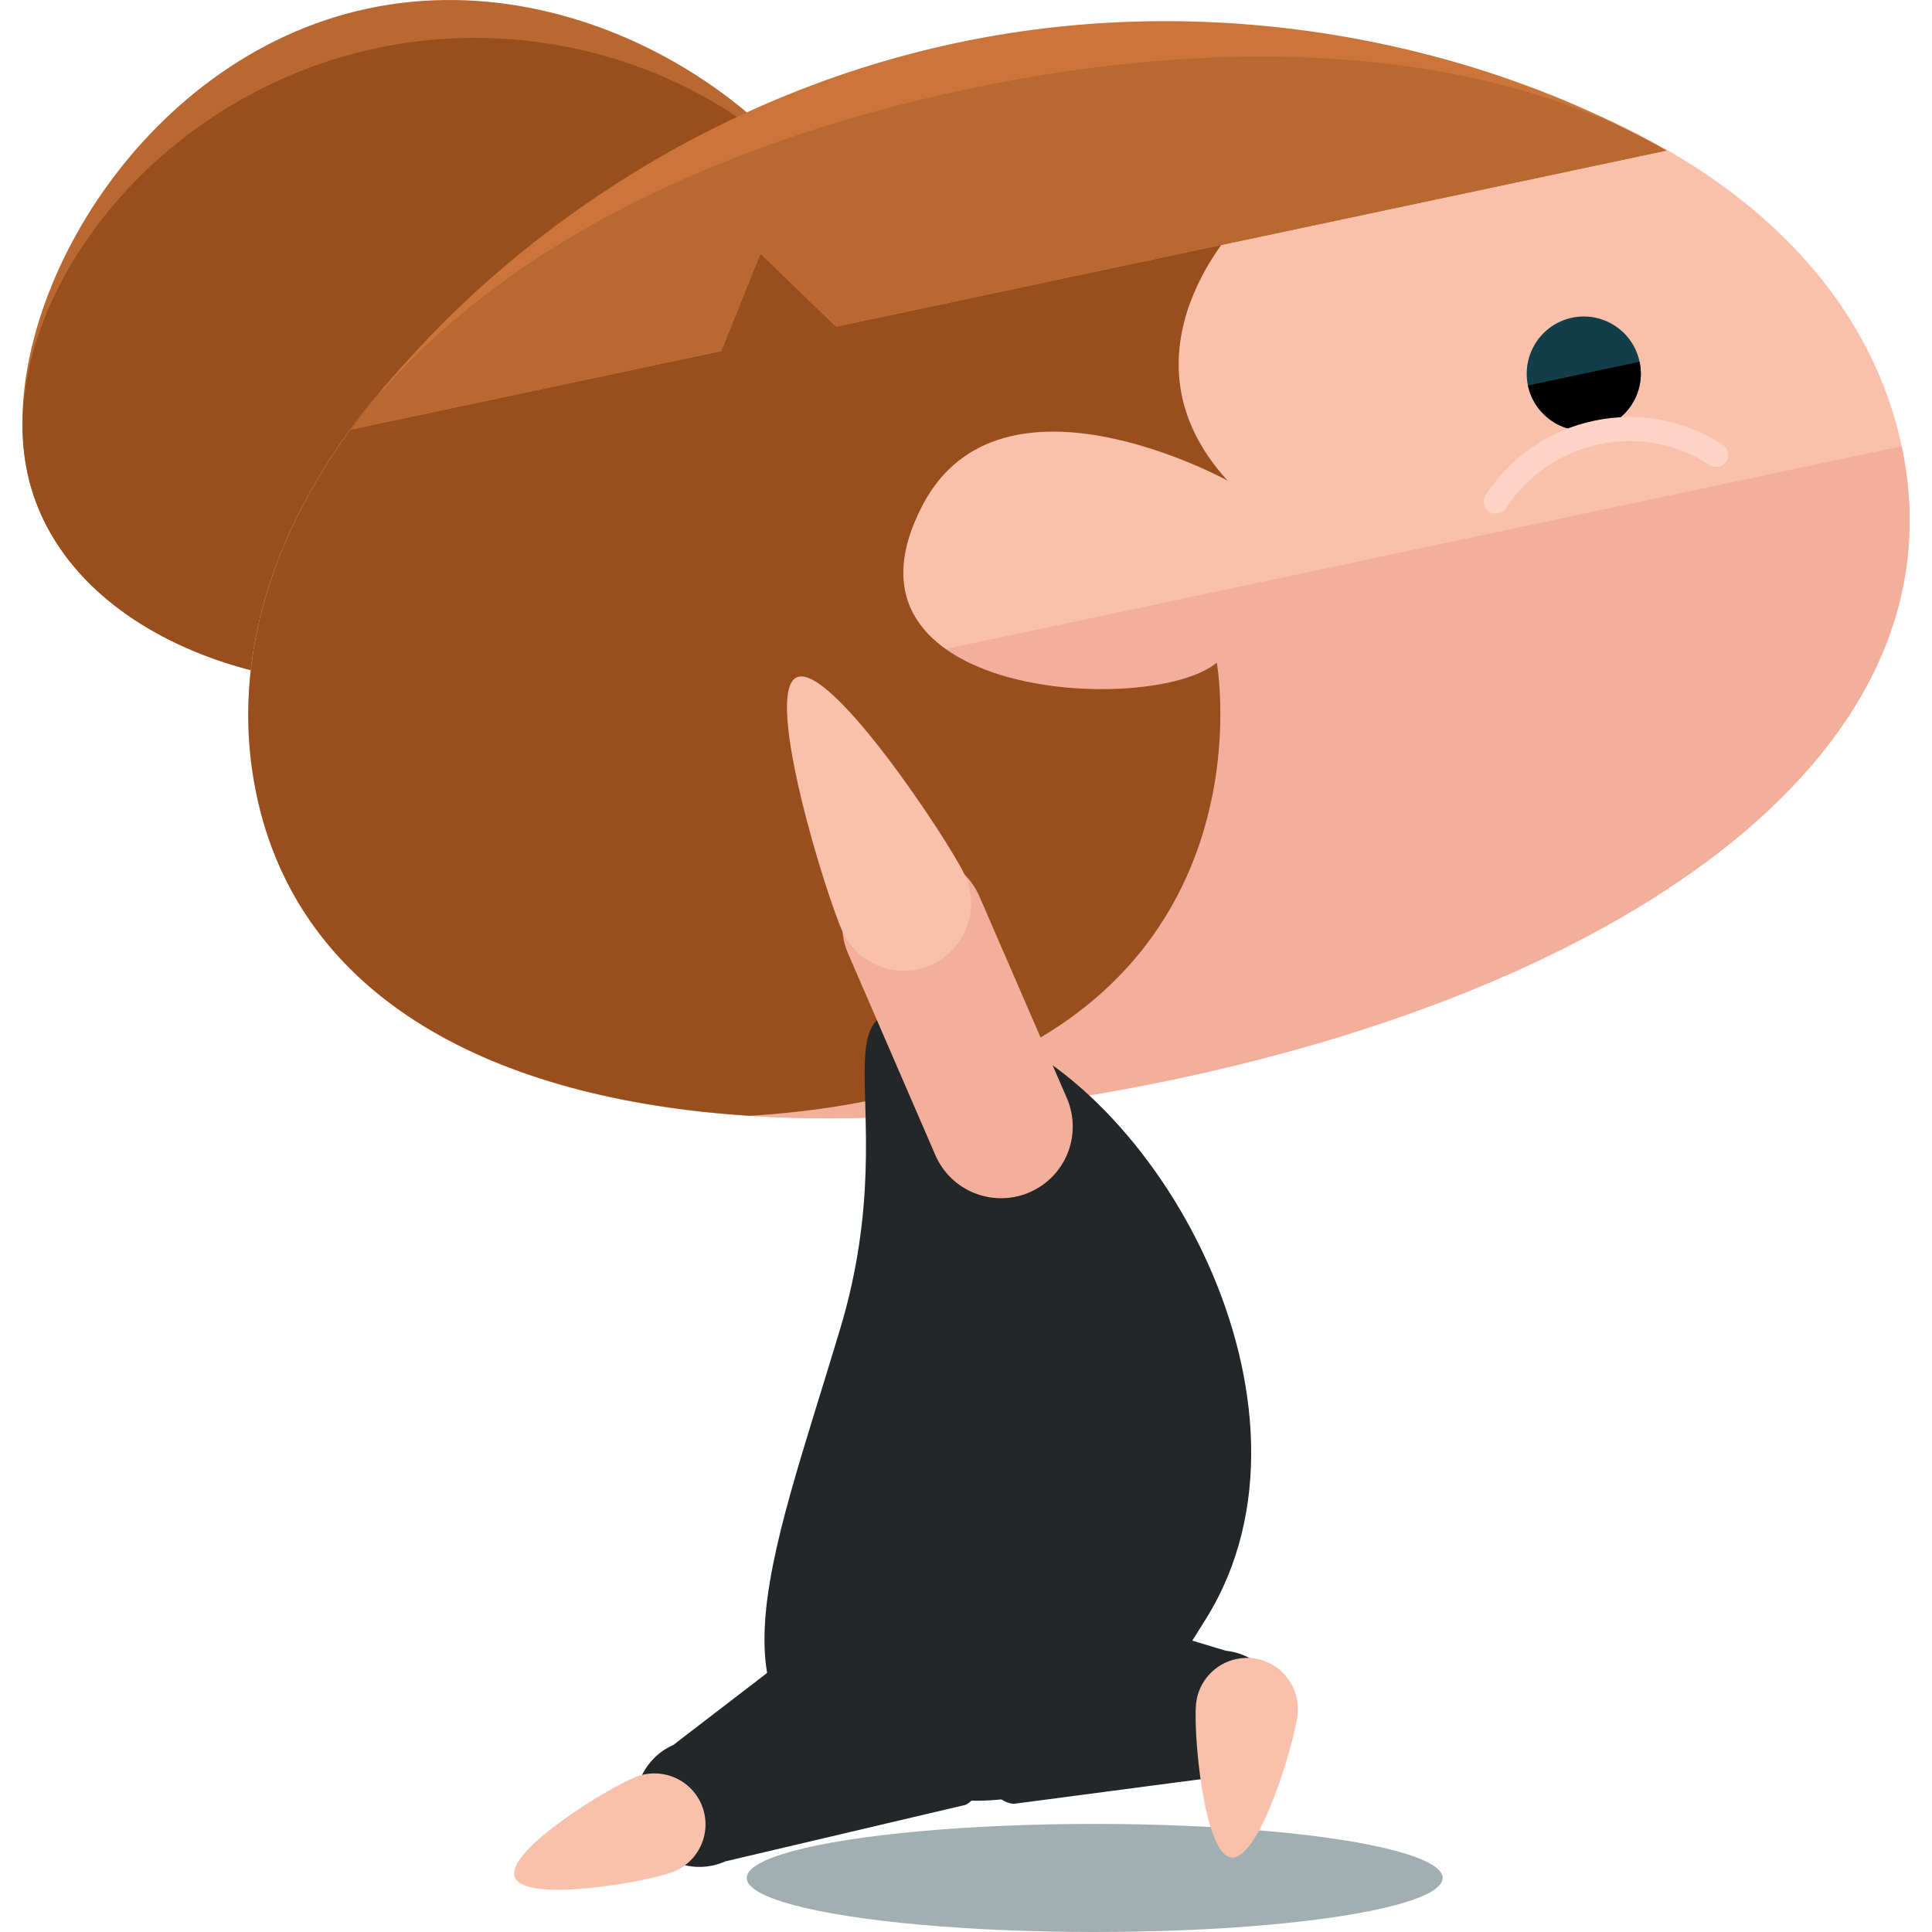 <?xml version="1.0" encoding="iso-8859-1"?>
<!-- Generator: Adobe Illustrator 19.0.0, SVG Export Plug-In . SVG Version: 6.00 Build 0)  -->
<svg version="1.1" id="Layer_1" xmlns="http://www.w3.org/2000/svg" xmlns:xlink="http://www.w3.org/1999/xlink" x="0px" y="0px"
	 viewBox="0 0 432.83 432.83" style="enable-background:new 0 0 432.83 432.83;" xml:space="preserve">
<ellipse style="fill:#A1AFB2;" cx="245.244" cy="420.723" rx="77.95" ry="12.107"/>
<path style="fill:#BA6831;" d="M194.469,65.891c7.601,35.848-28.404,73.854-80.392,84.882
	c-52.027,11.02-100.352-9.09-107.953-44.922C-1.461,70.011,30.488,12.927,82.46,1.899C134.495-9.145,186.86,30.051,194.469,65.891z"
	/>
<path style="fill:#994F1D;" d="M194.469,65.891c7.601,35.848-28.404,73.854-80.392,84.882
	c-52.027,11.02-100.352-9.09-107.953-44.922c-7.585-35.84,26.238-84.031,78.257-95.067C136.361-0.244,186.86,30.051,194.469,65.891z
	"/>
<path style="fill:#F9C1AC;" d="M426.027,99.967c14.478,68.317-60.739,120.162-162.509,141.745
	C161.796,263.295,71.96,246.47,57.49,178.129C42.996,109.821,113.755,36.92,215.509,15.337
	C317.279-6.246,411.526,31.658,426.027,99.967z"/>
<path style="fill:#F2B09C;" d="M426.027,99.967c14.478,68.317-60.739,120.162-162.509,141.745
	C161.796,263.295,71.96,246.47,57.49,178.129"/>
<path style="fill:#994F1D;" d="M272.601,148.449c-14.533,12.13-88.757,8.16-65.875-35.344c17.558-33.422,68.293-5.427,68.293-5.427
	c-26.199-28.672,2.796-57.958,2.796-57.958l-83.464-29.011C104.168,47.27,44.028,114.649,57.49,178.129
	c9.633,45.529,52.783,68.183,110.568,71.845C289.489,242.342,272.601,148.449,272.601,148.449z"/>
<path style="fill:#113E49;" d="M342.304,86.355c1.481,6.924,8.263,11.327,15.155,9.854c6.908-1.481,11.327-8.239,9.854-15.163
	c-1.441-6.9-8.239-11.327-15.147-9.862C345.289,72.642,340.862,79.439,342.304,86.355z"/>
<path d="M342.304,86.355c1.481,6.924,8.263,11.327,15.155,9.854c6.908-1.481,11.327-8.239,9.854-15.163"/>
<path style="fill:#FFD3C5;" d="M335.695,115.012c0.662-0.142,1.284-0.528,1.709-1.174c4.797-7.389,12.193-12.477,20.803-14.289
	l0.032-0.016c8.586-1.812,17.416-0.165,24.781,4.632c1.197,0.819,2.891,0.488,3.71-0.78c0.819-1.213,0.488-2.907-0.772-3.71
	c-8.57-5.608-18.834-7.53-28.845-5.411l-0.016,0.008c-10.043,2.119-18.629,8.042-24.245,16.636
	c-0.803,1.221-0.433,2.922,0.796,3.742C334.277,115.051,335.002,115.161,335.695,115.012z"/>
<path style="fill:#CC753A;" d="M170.366,56.817l16.959,16.376l186.021-39.456C333.363,10.768,274.594-3.19,214.303,9.61
	C153.99,22.403,105.949,59.015,78.726,96.217l82.849-17.558L170.366,56.817z"/>
<path style="fill:#BA6831;" d="M170.366,56.817l16.959,16.376l186.021-39.456C333.363,10.768,276.807,7.2,216.501,20
	C156.188,32.784,105.949,59.015,78.726,96.217l82.849-17.558L170.366,56.817z"/>
<g>
	<path style="fill:#232728;" d="M270.245,362.56c-17.723,28.554-32.138,49.562-73.043,37.289
		c-40.936-12.249-25.033-48.538-8.94-102.266c16.093-53.713-11.366-80.408,29.538-68.143
		C258.721,241.688,299.823,314.912,270.245,362.56z"/>
	<path style="fill:#232728;" d="M209.688,380.235c-3.23-7.231-15.919-19.936-23.142-16.715l-35.698,27.404
		c-7.231,3.206-10.437,11.666-7.231,18.881l0,0c3.245,7.184,11.713,10.413,18.889,7.2l53.736-12.642
		C223.433,401.141,212.925,387.451,209.688,380.235L209.688,380.235z"/>
</g>
<path style="fill:#F9C1AC;" d="M142.576,398.037c-5.916,2.229-29.468,16.597-27.254,22.489c2.229,5.916,29.412,1.126,35.32-1.103
	c5.908-2.229,8.909-8.83,6.68-14.73C155.093,398.786,148.484,395.816,142.576,398.037z"/>
<path style="fill:#232728;" d="M215.383,378.069c-0.819,7.877,3.828,25.222,11.674,26.057l44.631-5.884
	c7.861,0.835,14.879-4.892,15.691-12.729l0,0c0.803-7.861-4.939-14.887-12.745-15.691l-52.87-15.911
	C213.957,353.092,216.202,370.2,215.383,378.069L215.383,378.069z"/>
<path style="fill:#F9C1AC;" d="M267.953,381.701c-0.638,6.286,1.678,33.776,7.94,34.438c6.278,0.646,14.155-25.805,14.809-32.091
	c0.654-6.278-3.915-11.91-10.177-12.564C274.215,370.854,268.615,375.43,267.953,381.701z"/>
<path style="fill:#F2B09C;" d="M230.632,267.123c8.168-3.537,11.894-12.958,8.373-21.126l-19.551-45.095
	c-3.513-8.137-12.973-11.878-21.126-8.35l0,0c-8.097,3.529-11.823,12.989-8.318,21.094l19.535,45.127
	C213.043,266.887,222.503,270.636,230.632,267.123L230.632,267.123z"/>
<path style="fill:#F9C1AC;" d="M216.076,195.892c-3.568-7.507-30.058-47.671-37.628-44.127c-7.491,3.6,6.829,49.546,10.374,57.076
	c3.592,7.522,12.579,10.76,20.102,7.184C216.462,212.425,219.66,203.438,216.076,195.892z"/>
<g>
</g>
<g>
</g>
<g>
</g>
<g>
</g>
<g>
</g>
<g>
</g>
<g>
</g>
<g>
</g>
<g>
</g>
<g>
</g>
<g>
</g>
<g>
</g>
<g>
</g>
<g>
</g>
<g>
</g>
</svg>
